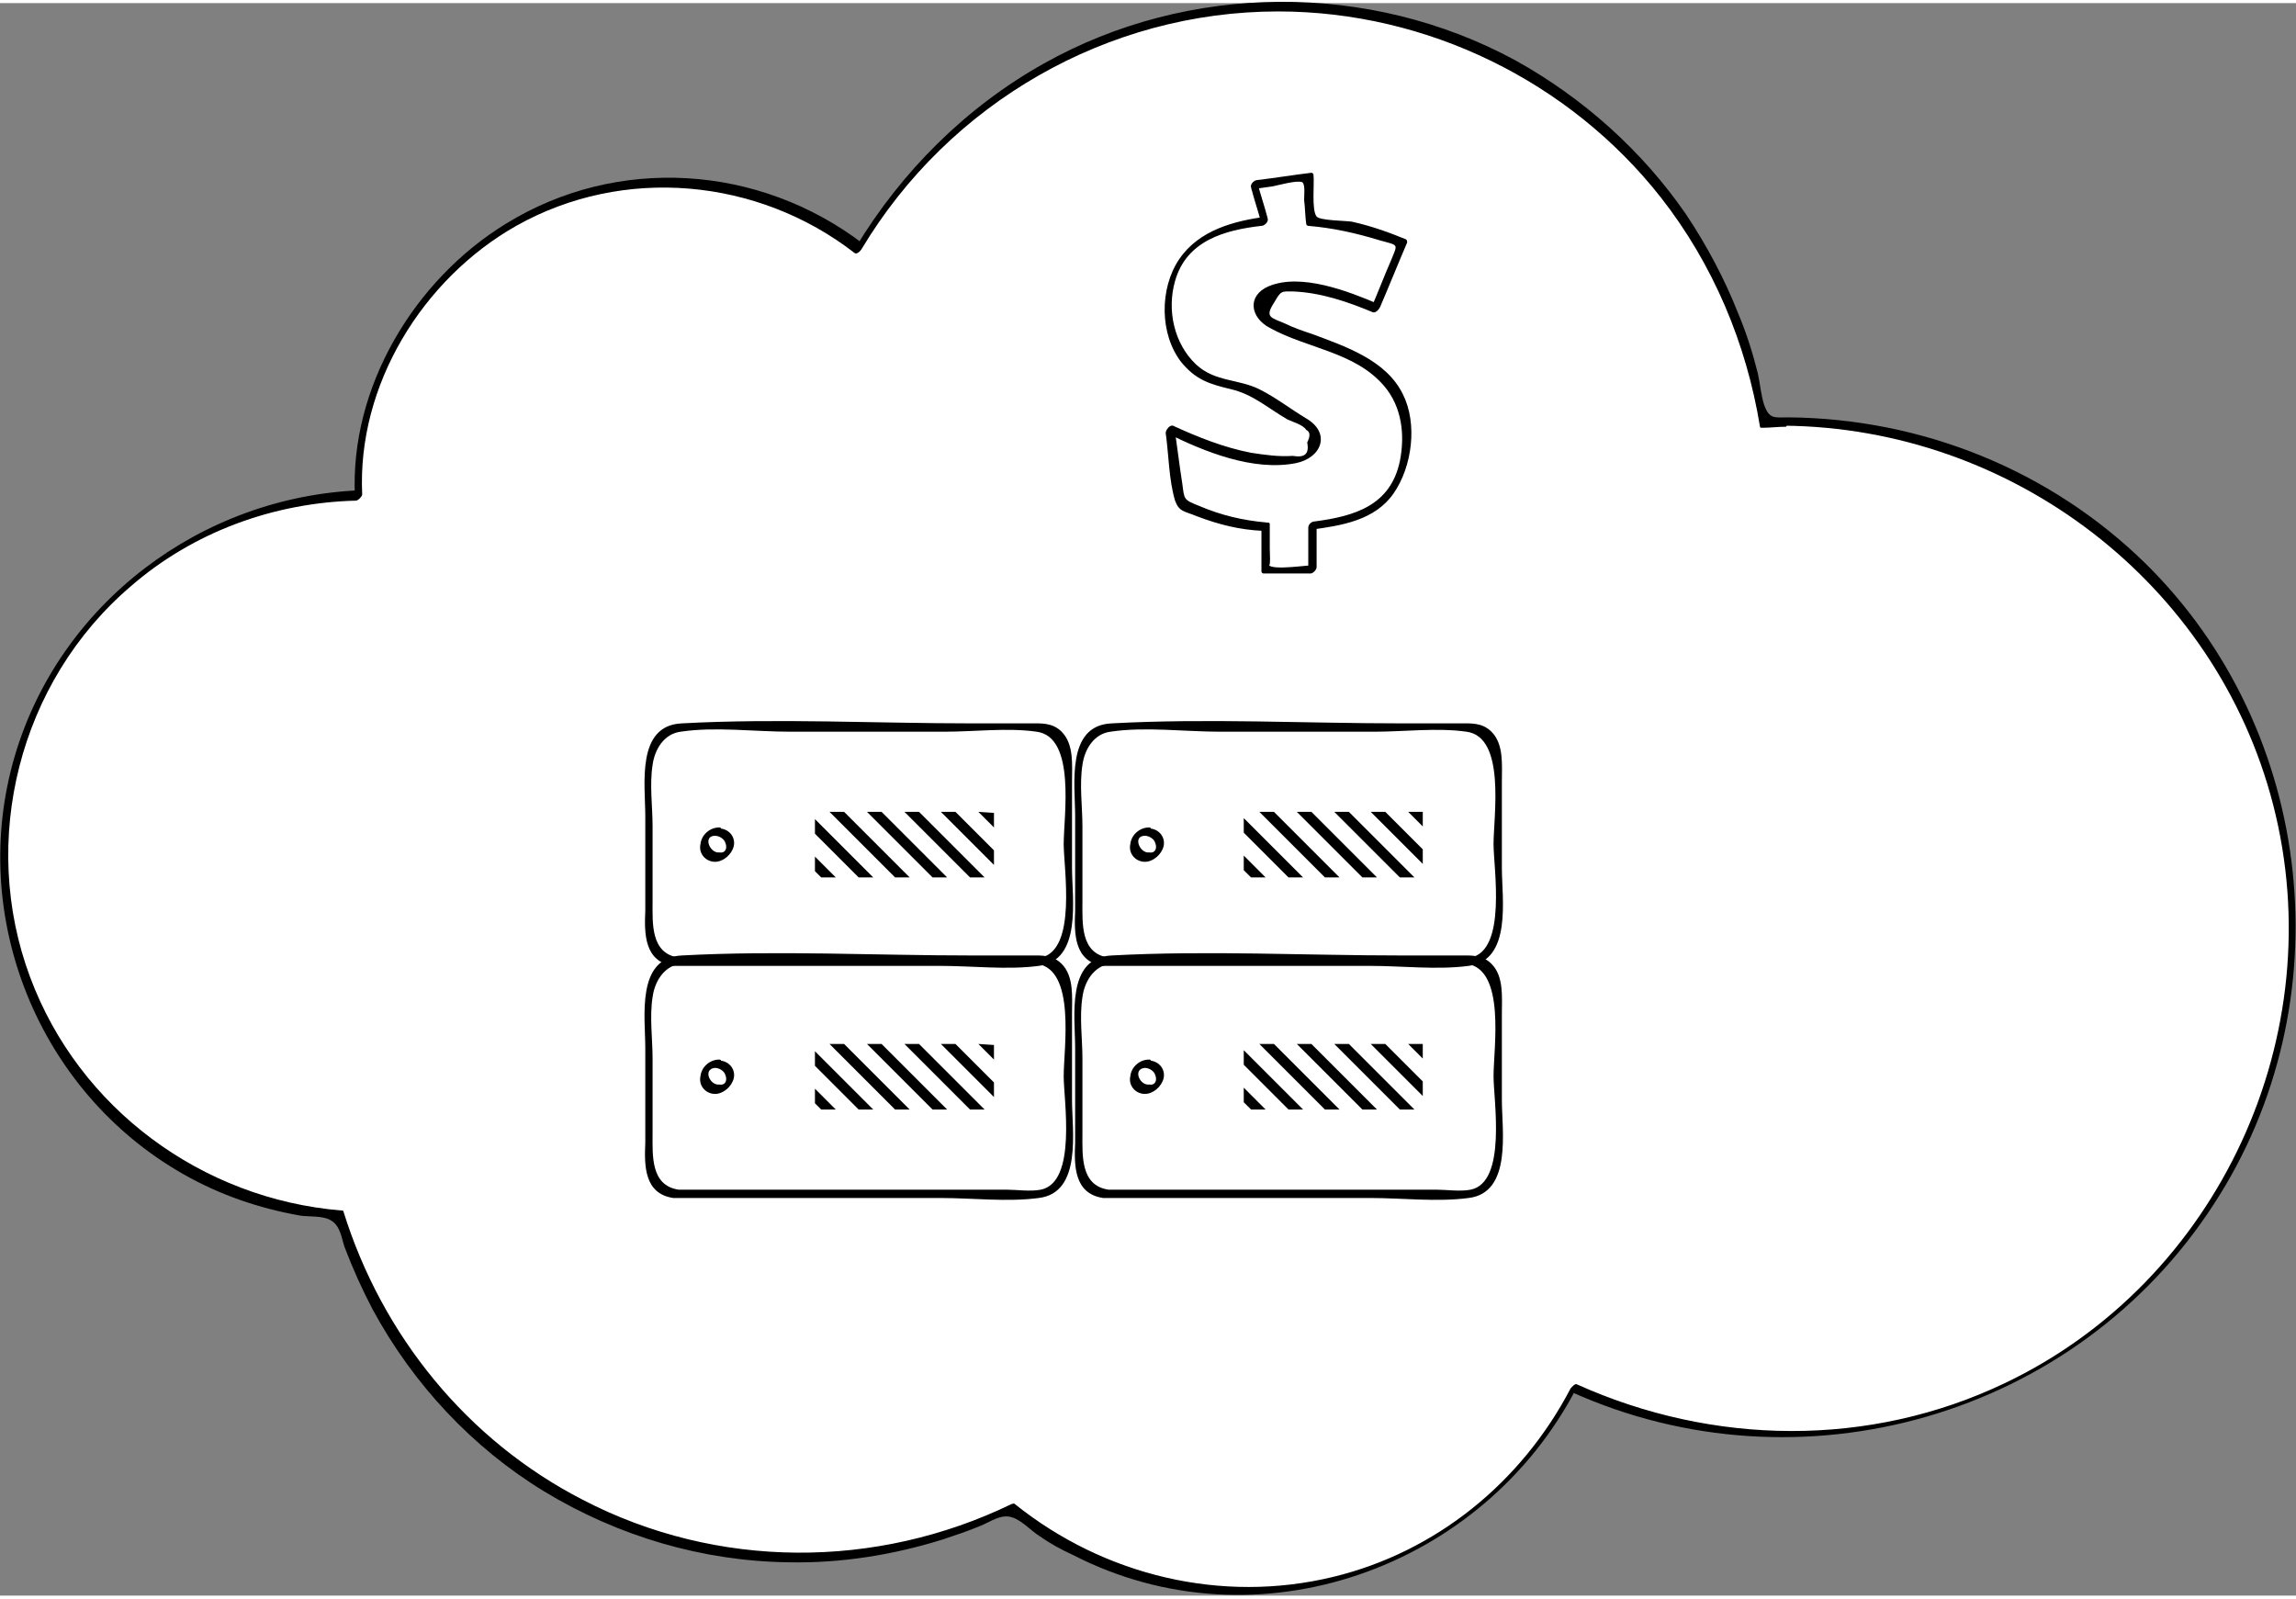 <svg version="1.1" id="Layer_1" xmlns="http://www.w3.org/2000/svg" x="0" y="0" width="349" height="243" viewBox="0 0 220.6 153" xml:space="preserve"><rect x="0" y="0" width="220.6" height="153" fill="#808080" stroke="none"/><style>.st1{fill:none}</style><path d="M171.6 40.2c-.8 0-1.5.1-2.3.1-3.4-22.6-22.8-40-46.4-40-17.3 0-32.3 9.4-40.5 23.2-5.1-4-11.4-6.3-18.3-6.3-16.4 0-29.8 13.3-29.8 29.8v.4C15.5 47.8.3 63.1.3 82c0 18.3 14.2 33.3 32.2 34.5 5.7 19 23.3 32.9 44.2 32.9 7.3 0 14.2-1.7 20.3-4.8 6.1 5 13.9 8 22.4 8 13.9 0 25.8-8 31.7-19.5 6.2 2.9 13.1 4.5 20.4 4.5 26.9 0 48.7-21.8 48.7-48.7.1-26.8-21.7-48.7-48.6-48.7z" fill="#fff"/><path d="M171.8 39.8c-1.3 0-1.8.2-2.3-1.2-.3-.9-.4-2.1-.6-3-.5-2-1.1-3.9-1.9-5.8-1.3-3.3-3-6.5-5-9.5-4.2-6.1-9.9-11.2-16.4-14.8-14-7.6-31.4-7.5-45.3.3-7.5 4.2-13.7 10.4-18.1 17.7.2-.1.5-.3.7-.4-10-7.6-23.6-8.5-34.3-1.9-8.8 5.4-15 15.7-14.5 26.2l.6-.6c-15.4.6-29 10.9-33.3 25.6-4.5 15.4 2.3 32.2 16.2 40.1 3.5 2 7.3 3.3 11.3 4 .7.1 2.1 0 2.8.4 1 .5 1.1 1.7 1.4 2.6.8 2.1 1.7 4.1 2.7 6 3.9 7.2 9.6 13.3 16.5 17.5 7.1 4.3 15.2 6.7 23.5 6.8 5 .1 10-.7 14.8-2.2 1.2-.4 2.4-.8 3.6-1.3 1-.4 2-1.2 3.1-.8.9.3 1.8 1.3 2.6 1.8 1 .7 2.1 1.3 3.2 1.8 17.7 9.1 39.4 1.3 48.4-16.1-.2.1-.4.3-.6.4 22.1 10 48.6 2.4 61.8-18 12.6-19.3 9.8-45.5-6.6-61.6-9.1-8.9-21.4-13.9-34.3-14-.3 0-.9.8-.4.8 21.9.2 41.5 15.1 47 36.4 5.7 22.1-5.2 45.8-25.8 55.6-13 6.2-28 6-41.1.1-.2-.1-.5.3-.6.4-4.7 9-12.9 15.7-22.8 18.1-10.7 2.6-22-.1-30.6-7-.1-.1-.2 0-.3 0-13 6.3-28.3 6.3-41.2-.4-11.1-5.7-19.3-15.8-23-27.7 0-.1-.1-.1-.2-.1-13.4-1.1-25.2-9.8-29.9-22.4C-2 80.5 1.8 65.2 12.6 56c6-5.2 13.7-8 21.6-8.2.2 0 .6-.4.6-.6-.5-10.5 5.8-20.7 14.8-25.8 10.3-5.8 23.2-4.6 32.5 2.6.2.2.6-.2.7-.4 8.4-14 23.6-22.8 40-22.8 14.3 0 28 6.7 36.8 17.9 5 6.4 8.2 14 9.5 22 0 .1.1.1.2.1.8 0 1.5-.1 2.3-.1.1-.1.7-.9.2-.9z"/><path d="M64.7 114.8h25.7c3 0 6.4.4 9.4 0 4.2-.5 3.2-6.5 3.2-9.4v-8.3c0-1.6.2-3.6-1-4.8-.9-.9-2-.8-3.1-.8h-5.5c-9.3 0-18.7-.5-27.9 0-4.4.2-3.5 5.9-3.5 8.9v9.1c-.1 2.2-.1 4.9 2.7 5.3.3 0 .8-.7.5-.8-2.7-.4-2.5-3.3-2.5-5.4v-7.2c0-1.9-.3-4 0-5.9.2-1.5 1.1-3 2.7-3.2 3.3-.5 7.1 0 10.5 0h14.9c2.8 0 6-.4 8.8 0 3.8.5 2.6 8.1 2.6 10.8 0 2.3 1.3 10.2-2.2 10.9-1 .2-2.3 0-3.3 0H65.2c-.4 0-1 .8-.5.8z"/><path d="M68.7 102.3c.4 0 .9.3 1 .7.2.5 0 1-.6.9-.9.1-1.6-1.5-.4-1.6.3 0 .9-.8.4-.8-.9 0-1.7.7-1.8 1.6-.2.9.5 1.7 1.4 1.7.8 0 1.6-.7 1.8-1.5.2-.9-.5-1.7-1.4-1.7-.3-.1-.8.7-.4.7z"/><path class="st1" d="M87.4 106.3h2.2l-6.3-6.3h-2.2l6.3 6.3zM83.9 106.3H86l-6.3-6.3h-1.4v.7l5.6 5.6zM95.5 103.7v-2.2L94 100h-2.2l3.7 3.7zM93.2 106.3l-6.3-6.3h-2.2l6.3 6.3h2.2zM94.6 106.3h.9v-1.2l-5.1-5.1h-2.1l6.3 6.3zM82.5 106.3l-4.2-4.2v2.2l2 2h2.2zM95.5 100c-.1 0 0 .1 0 0zM78.3 105.7v.6h.6l-.6-.6z"/><path d="M95.5 100.1s-.1-.1 0 0L94 100l1.5 1.5v-1.4zM95.5 103.7l-3.7-3.7h-1.4l5.1 5.1v-1.4zM94.6 106.3l-6.3-6.3h-1.4l6.3 6.3h1.4zM91 106.3l-6.3-6.3h-1.4l6.3 6.3H91zM87.4 106.3l-6.3-6.3h-1.4l6.3 6.3h1.4zM83.9 106.3l-5.6-5.6v1.4l4.2 4.2h1.4zM80.3 106.3l-2-2v1.4l.6.6h1.4z"/><g><path d="M106 114.8h25.7c3 0 6.4.4 9.4 0 4.2-.5 3.2-6.5 3.2-9.4v-8.3c0-1.6.2-3.6-1-4.8-.9-.9-2-.8-3.1-.8h-5.5c-9.3 0-18.7-.5-27.9 0-4.4.2-3.5 5.9-3.5 8.9v9.1c-.1 2.2-.1 4.9 2.7 5.3.3 0 .8-.7.5-.8-2.7-.4-2.5-3.3-2.5-5.4v-7.2c0-1.9-.3-4 0-5.9.2-1.5 1.1-3 2.7-3.2 3.3-.5 7.1 0 10.5 0h14.9c2.8 0 6-.4 8.8 0 3.8.5 2.6 8.1 2.6 10.8 0 2.3 1.3 10.2-2.2 10.9-1 .2-2.3 0-3.3 0h-31.5c-.4 0-1 .8-.5.8z"/><path d="M110 102.3c.4 0 .9.3 1 .7.2.5 0 1-.6.9-.9.1-1.6-1.5-.4-1.6.3 0 .9-.8.4-.8-.9 0-1.7.7-1.8 1.6-.2.9.5 1.7 1.4 1.7.8 0 1.6-.7 1.8-1.5.2-.9-.5-1.7-1.4-1.7-.3-.1-.8.7-.4.7z"/><path class="st1" d="M136.7 103.6v-2.2l-1.4-1.4h-2.2l3.6 3.6zM130.9 106.3l-6.3-6.3h-2.2l6.3 6.3h2.2zM132.3 106.3h2.2l-6.3-6.3H126l6.3 6.3zM135.9 106.3h.8V105l-5-5h-2.1l6.3 6.3zM127.3 106.3L121 100h-1.5v.6l5.7 5.7h2.1zM123.8 106.3l-4.3-4.3v2.2l2.1 2.1h2.2zM119.5 105.6v.7h.7l-.7-.7z"/><path d="M136.7 100h-1.4l1.4 1.4V100zM136.7 103.6l-3.6-3.6h-1.4l5 5v-1.4zM135.9 106.3l-6.3-6.3h-1.4l6.3 6.3h1.4zM132.3 106.3L126 100h-1.4l6.3 6.3h1.4zM128.7 106.3l-6.3-6.3H121l6.3 6.3h1.4zM125.2 106.3l-5.7-5.7v1.4l4.3 4.3h1.4zM121.6 106.3l-2.1-2.1v1.4l.7.7h1.4z"/></g><g><path d="M64.7 92.5h25.7c3 0 6.4.4 9.4 0 4.2-.5 3.2-6.5 3.2-9.4v-8.3c0-1.6.2-3.6-1-4.8-.9-.9-2-.8-3.1-.8h-5.5c-9.3 0-18.7-.5-27.9 0-4.4.2-3.5 5.9-3.5 8.9v9.1c-.1 2.2-.1 4.9 2.7 5.3.3 0 .8-.7.5-.8-2.7-.4-2.5-3.3-2.5-5.4v-7.2c0-1.9-.3-4 0-5.9.2-1.5 1.1-3 2.7-3.2 3.3-.5 7.1 0 10.5 0h14.9c2.8 0 6-.4 8.8 0 3.8.5 2.6 8.1 2.6 10.8 0 2.3 1.3 10.2-2.2 10.9-1 .2-2.3 0-3.3 0H65.2c-.4 0-1 .8-.5.8z"/><path d="M68.7 80c.4 0 .9.3 1 .7.2.5 0 1-.6.9-.9.1-1.6-1.6-.4-1.6.3 0 .9-.8.4-.8-.9 0-1.7.7-1.8 1.6-.2.9.5 1.7 1.4 1.7.8 0 1.6-.7 1.8-1.5.2-.9-.5-1.7-1.4-1.7-.3-.1-.8.7-.4.7z"/><path class="st1" d="M95.5 79.2L94 77.7h-2.2l3.7 3.7v-2.2zM89.6 84l-6.3-6.3h-2.2l6.3 6.3h2.2zM86 84l-6.3-6.3h-1.4v.7l5.6 5.6H86zM95.5 84v-1.2l-5.1-5.1h-2.1l6.3 6.3h.9zM82.5 84l-4.2-4.2V82l2 2h2.2zM78.3 83.4v.6h.6l-.6-.6zM93.2 84l-6.3-6.3h-2.2L91 84h2.2zM95.5 77.7c-.1 0 0 .1 0 0z"/><path d="M95.5 77.8s-.1-.1 0 0l-1.5-.1 1.5 1.5v-1.4zM95.5 82.8v-1.4l-3.7-3.7h-1.4l5.1 5.1zM93.2 84h1.4l-6.3-6.3h-1.4l6.3 6.3zM89.6 84H91l-6.3-6.3h-1.4l6.3 6.3zM87.4 84l-6.3-6.3h-1.4L86 84h1.4zM83.9 84l-5.6-5.6v1.4l4.2 4.2h1.4zM80.3 84l-2-2v1.4l.6.6h1.4z"/></g><g><path d="M106 92.5h25.7c3 0 6.4.4 9.4 0 4.2-.5 3.2-6.5 3.2-9.4v-8.3c0-1.6.2-3.6-1-4.8-.9-.9-2-.8-3.1-.8h-5.5c-9.3 0-18.7-.5-27.9 0-4.4.2-3.5 5.9-3.5 8.9v9.1c-.1 2.2-.1 4.9 2.7 5.3.3 0 .8-.7.5-.8-2.7-.4-2.5-3.3-2.5-5.4v-7.2c0-1.9-.3-4 0-5.9.2-1.5 1.1-3 2.7-3.2 3.3-.5 7.1 0 10.5 0h14.9c2.8 0 6-.4 8.8 0 3.8.5 2.6 8.1 2.6 10.8 0 2.3 1.3 10.2-2.2 10.9-1 .2-2.3 0-3.3 0h-31.5c-.4 0-1 .8-.5.8z"/><path d="M110 80c.4 0 .9.3 1 .7.2.5 0 1-.6.9-.9.1-1.6-1.6-.4-1.6.3 0 .9-.8.4-.8-.9 0-1.7.7-1.8 1.6-.2.9.5 1.7 1.4 1.7.8 0 1.6-.7 1.8-1.5.2-.9-.5-1.7-1.4-1.7-.3-.1-.8.7-.4.7z"/><path class="st1" d="M134.5 84l-6.3-6.3H126l6.3 6.3h2.2zM130.9 84l-6.3-6.3h-2.2l6.3 6.3h2.2zM127.3 84l-6.3-6.3h-1.5v.6l5.7 5.7h2.1zM136.7 79.1l-1.4-1.4h-2.2l3.6 3.6v-2.2zM136.7 84v-1.3l-5-5h-2.1l6.3 6.3h.8zM119.5 83.3v.7h.7l-.7-.7zM123.8 84l-4.3-4.3v2.2l2.1 2.1h2.2z"/><path d="M136.7 77.7h-1.4l1.4 1.4v-1.4zM136.7 81.3l-3.6-3.6h-1.4l5 5v-1.4zM135.9 84l-6.3-6.3h-1.4l6.3 6.3h1.4zM130.9 84h1.4l-6.3-6.3h-1.4l6.3 6.3zM127.3 84h1.4l-6.3-6.3H121l6.3 6.3zM123.8 84h1.4l-5.7-5.7v1.4l4.3 4.3zM121.6 84l-2.1-2.1v1.4l.7.7h1.4z"/></g><g><path d="M121.7 49.9c-2.3-.2-4.4-.7-6.5-1.6-1.5-.6-1.4-.6-1.6-2.1-.3-1.9-.5-3.7-.8-5.6l-.7.7c3.6 1.8 8.3 3.7 12.4 2.9 2.5-.5 3.4-2.9 1-4.3-1.5-.9-2.9-2-4.5-2.8-2-1-4.3-.7-6.1-2.4-2.1-2-2.8-5.2-2-8 1.1-3.9 4.8-4.9 8.3-5.3.3 0 .7-.4.6-.7-.3-1.2-.7-2.3-1-3.5-.2.2-.4.5-.6.7l2.1-.3c.5-.1 2.3-.6 2.8-.4.4.2-.2-.3.1.1.2.3.1 1.2.1 1.6.1.8.1 1.6.2 2.3 0 .1.1.2.2.2 2.4.2 4.6.7 6.9 1.4 1.8.5 1.7.3 1.1 1.8-.7 1.6-1.3 3.2-2 4.8.2-.2.4-.3.7-.5-2.8-1.2-7.4-3-10.5-1.7-2.1.9-1.8 3 .1 4 3.6 2 8.2 2.3 11 5.6 1.7 2 2 4.7 1.5 7.2-.9 4.3-4.4 5.3-8.2 5.8-.3 0-.6.3-.6.6v4.2l.6-.6c-.8 0-3.9.5-4.4 0 .2.2.1-1.3.1-1.6v-2.3c0-.5-.8.1-.8.4v4.1c0 .1.1.2.2.2h4.5c.3 0 .6-.4.6-.6V50l-.6.6c3-.4 6.2-.9 8-3.5s2.3-6.7.9-9.5c-1.6-3.3-5.5-4.6-8.7-5.8-.9-.3-1.8-.6-2.6-1-1.4-.6-2-.6-1.1-2 .7-1.2.7-1.1 1.8-1.1 2.7.1 5.3 1 7.7 2 .3.1.6-.3.7-.5.9-2.1 1.7-4.1 2.6-6.2 0-.1 0-.2-.1-.3-1.7-.7-3.4-1.3-5.2-1.7-.6-.1-3.1-.1-3.4-.5-.5-.6-.2-3.2-.3-4 0-.1-.1-.2-.2-.2-1.7.2-3.5.5-5.2.7-.3 0-.7.4-.6.7.3 1.2.7 2.3 1 3.5.2-.2.4-.5.6-.7-3.2.4-6.6 1.3-8.5 4.1s-1.9 7.2.2 9.9c1.4 1.7 2.7 2.1 4.8 2.6 2.1.5 3.5 1.8 5.4 2.9.4.2 1.5.5 1.8 1 .4.2.4.6.1 1.2.2 1.1-.2 1.5-1.4 1.3-1.3.1-2.7-.1-4-.3-2.6-.5-5.1-1.5-7.5-2.6-.3-.1-.7.4-.7.7.3 2.1.3 4.5.9 6.5.4 1.1.9 1 2.1 1.5 2.1.8 4.1 1.3 6.3 1.4.3 0 .9-.7.4-.8z"/></g></svg>